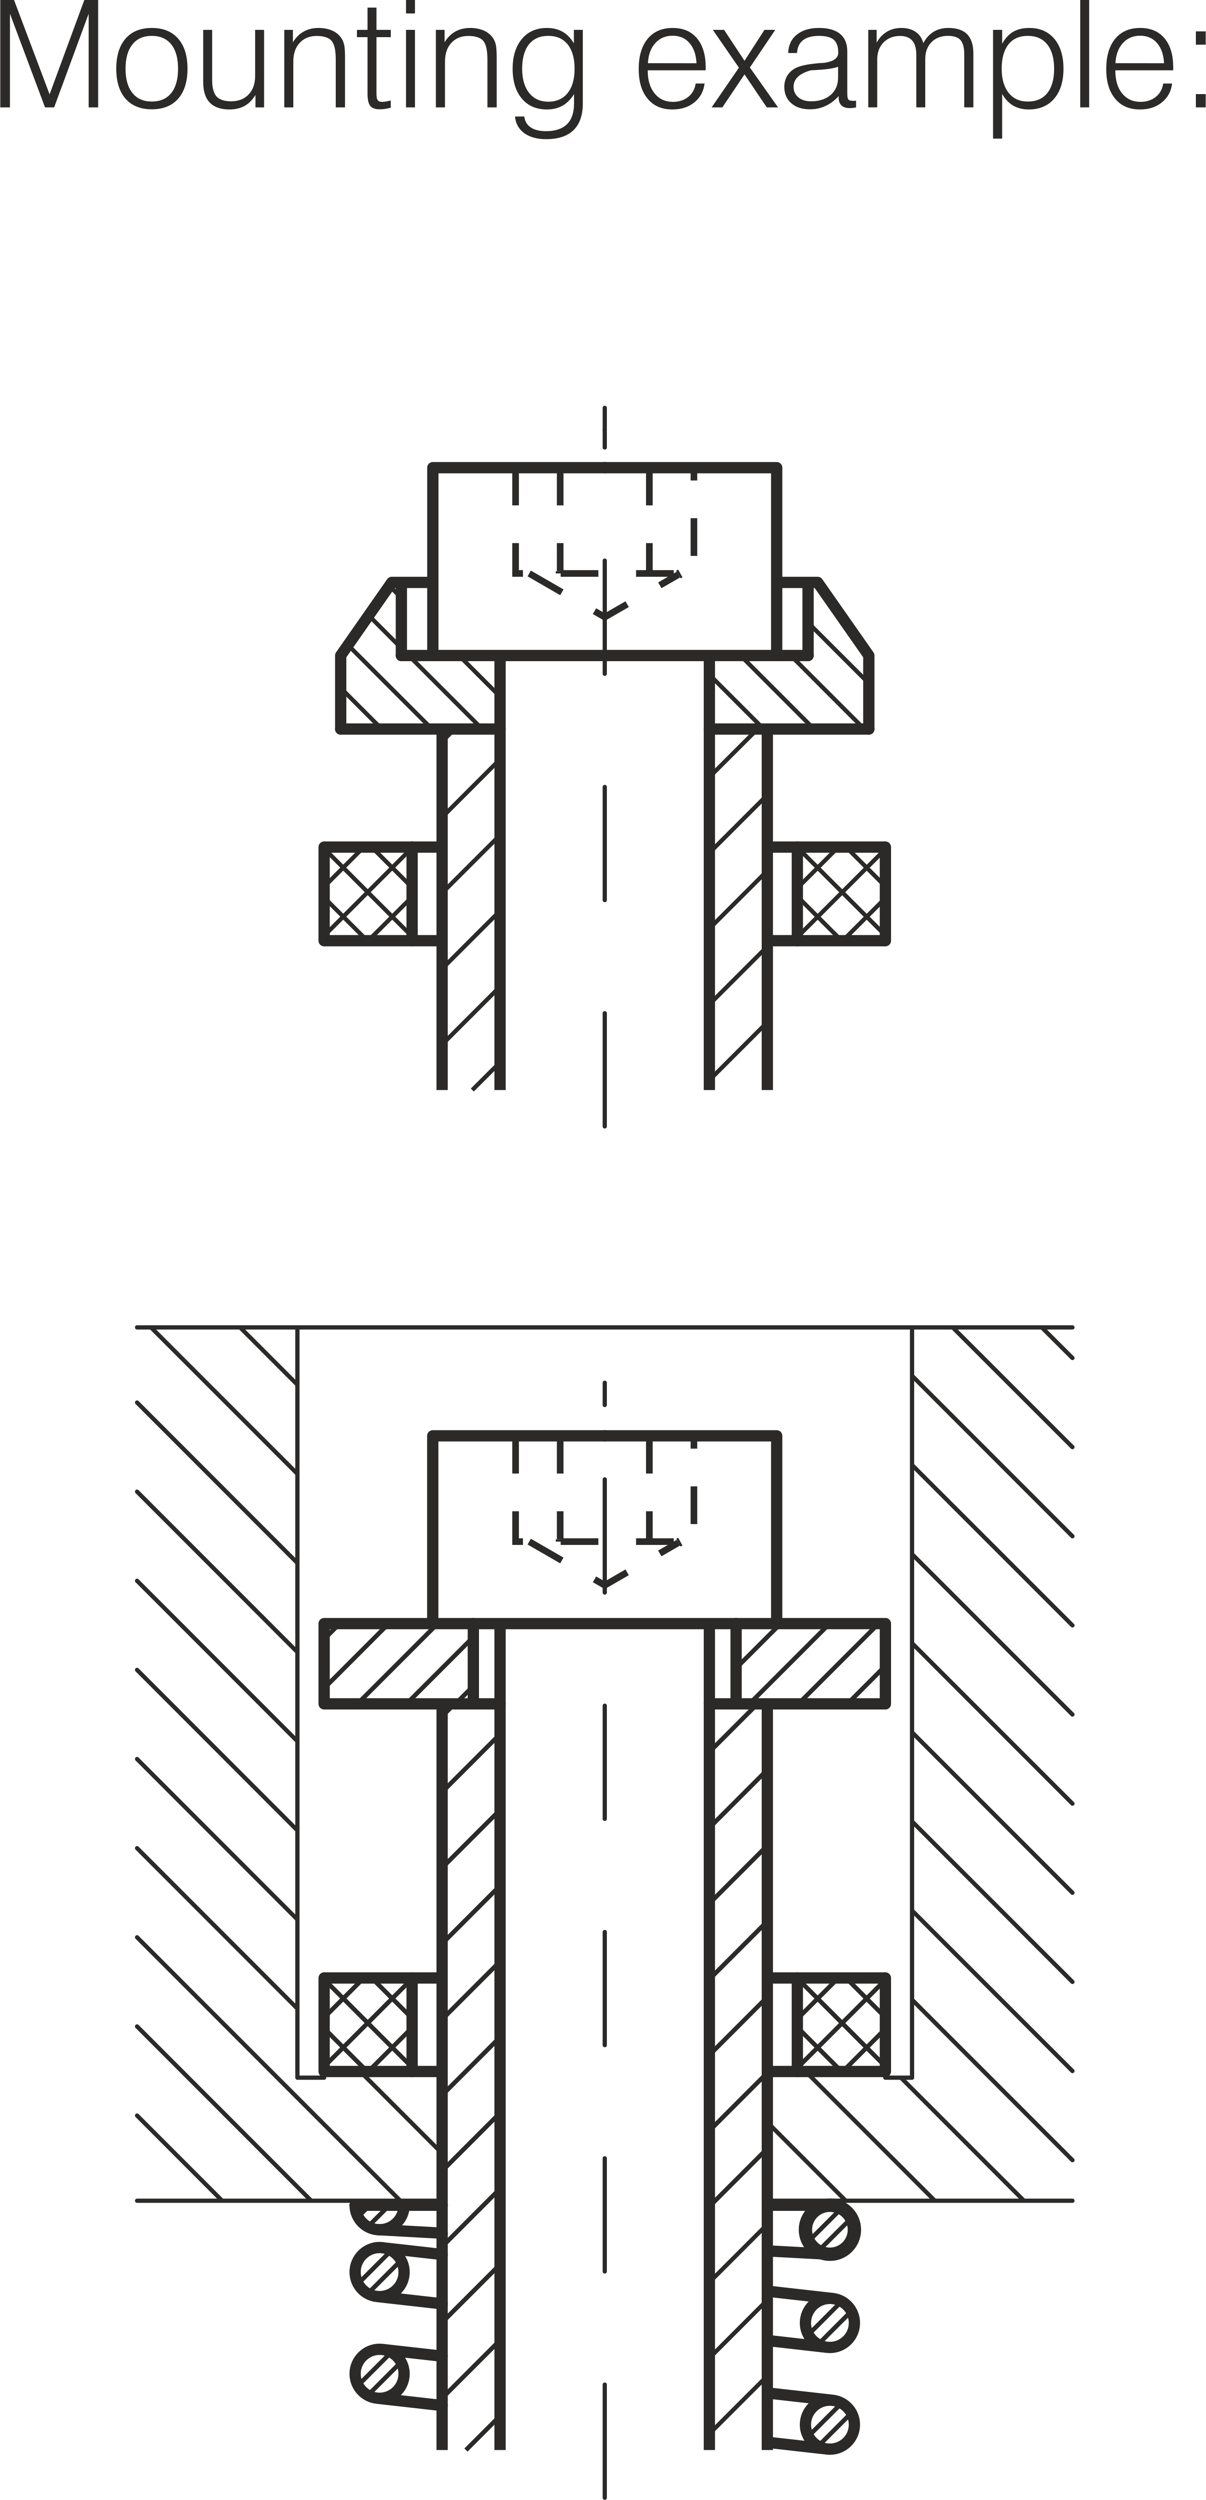 <?xml version="1.0" encoding="UTF-8"?> <svg xmlns="http://www.w3.org/2000/svg" xmlns:xlink="http://www.w3.org/1999/xlink" xml:space="preserve" width="320px" height="663px" version="1.1" style="shape-rendering:geometricPrecision; text-rendering:geometricPrecision; image-rendering:optimizeQuality; fill-rule:evenodd; clip-rule:evenodd" viewBox="0 0 15060 31217"> <defs> <style type="text/css"> .str9 {stroke:#2B2A29;stroke-width:53;stroke-miterlimit:4} .str8 {stroke:#2B2A29;stroke-width:111;stroke-miterlimit:4} .str6 {stroke:#2B2A29;stroke-width:56;stroke-miterlimit:4} .str5 {stroke:#2B2A29;stroke-width:141;stroke-miterlimit:4} .str4 {stroke:#2B2A29;stroke-width:53;stroke-linecap:round;stroke-miterlimit:4} .str2 {stroke:#2B2A29;stroke-width:167;stroke-linecap:round;stroke-miterlimit:4} .str1 {stroke:#2B2A29;stroke-width:56;stroke-linecap:round;stroke-miterlimit:4} .str0 {stroke:#2B2A29;stroke-width:141;stroke-linecap:round;stroke-miterlimit:4} .str7 {stroke:#2B2A29;stroke-width:83;stroke-miterlimit:4;stroke-dasharray:471 471} .str3 {stroke:#2B2A29;stroke-width:53;stroke-linecap:round;stroke-miterlimit:4;stroke-dasharray:1413 1413 1413 1413} .fil0 {fill:none;fill-rule:nonzero} .fil1 {fill:#2B2A29;fill-rule:nonzero} </style> </defs> <g id="Layer_x0020_1">  <path class="fil0 str0" d="M9958 25868l0 -1168m-4813 1168l0 -1168m-712 2838c0,169 137,306 305,306 170,0 307,-137 307,-306"></path> <path class="fil0 str1" d="M4469 27684l147 -146m-24 269l269 -269"></path> <path class="fil0 str2" d="M10671 27844c0,-169 -137,-306 -306,-306 -169,0 -306,137 -306,306 0,169 137,306 306,306 169,0 306,-137 306,-306z"></path> <path class="fil0 str1" d="M10096 27990l415 -415m-293 537l416 -415"></path> <line class="fil0 str3" x1="7552" y1="31191" x2="7552" y2="17545"></line> <line class="fil0 str4" x1="7552" y1="17545" x2="7552" y2="17267"></line> <path class="fil0 str0" d="M4046 20275l7012 0m-7012 1002l0 -1002m7012 1002l0 -1002m-7012 1002l2198 0m2615 0l2199 0"></path> <path class="fil0 str5" d="M6244 30595l0 -10320m2615 10320l0 -10320"></path> <path class="fil0 str0" d="M5910 21277l0 -1002m3283 1002l0 -1002"></path> <line class="fil0 str5" x1="4046" y1="24700" x2="5521" y2="24700"></line> <path class="fil0 str5" d="M5520 30595l0 -9318m4063 9318l0 -9318"></path> <line class="fil0 str5" x1="9583" y1="24700" x2="11058" y2="24700"></line> <path class="fil0 str0" d="M4046 24700l0 1168m7012 -1168l0 1168"></path> <path class="fil0 str5" d="M11057 25868l-1474 0m-4062 0l-1475 0"></path> <path class="fil0 str4" d="M5520 27482l-3811 0m7874 0l3812 0m-9349 -1537l-334 0m7345 0l334 0m-7679 -9369l0 9369m7679 -9369l0 9369m-9682 -9369l11686 0m-11686 938l2003 2004m6350 6350l1614 1614m-9793 -10906l1829 1829m7540 7540l1537 1537m-9793 -10906l716 716m7679 7679l2004 2004m-2004 -3117l2004 2004m-2004 -3117l2004 2004m-2004 -3117l2004 2004m-2004 -3117l2004 2004m-2004 -3116l2004 2003m-2004 -3116l2004 2003m-2004 -3117l2004 2004m-1496 -2608l1496 1495m-383 -1495l383 382m-11686 1669l2003 2004m5871 5871l980 980m-8854 -7742l2003 2004m-2003 -891l2003 2004m-2003 -891l2003 2004m-2003 -891l2003 2004m785 785l1023 1023m-3811 -2699l3289 3290m-3289 -2177l2176 2177m-2176 -1064l1063 1064m6087 2910l724 -723m-724 -223l724 -724m-724 -222l724 -724"></path> <line class="fil0 str6" x1="5818" y1="30595" x2="6244" y2="30169"></line> <path class="fil0 str1" d="M8859 27554l724 -724m-4063 3117l724 -724m2615 -2615l724 -724m-4063 3117l724 -724m2615 -2615l724 -724m-4063 3117l724 -724m2615 -2615l724 -724m-4063 3117l724 -724m2615 -2615l724 -724m-4063 3117l724 -724m2615 -2615l724 -724m-4063 3117l724 -724m2615 -2615l601 -601m-3940 2994l724 -724m-724 -223l724 -723m-724 -223l724 -723m-724 -223l156 -155m-1214 0l1002 -1002m-389 1002l835 -835m-223 835l223 -223m3283 -223l556 -556m-390 1002l1002 -1002m-390 1002l1002 -1002m-389 1002l473 -474m-7011 279l806 -807m-806 194l194 -194m-194 4920l495 -495m-495 1107l1099 -1099m-548 1160l548 -548m4813 -109l512 -511m-512 1123l1099 -1099m-532 1144l532 -532m-5912 -132l-504 -504m504 1116l-1099 -1099m539 1151l-539 -539m7011 -138l-491 -491m491 1103l-1099 -1099m553 1164l-553 -552"></path> <path class="fil0 str0" d="M5045 28373c0,-169 -137,-307 -306,-307 -169,0 -306,138 -306,307 0,169 137,306 306,306 169,0 306,-137 306,-306zm0 1270c0,-169 -137,-306 -306,-306 -169,0 -306,137 -306,306 0,169 137,306 306,306 169,0 306,-137 306,-306zm5626 635c0,-169 -137,-306 -306,-306 -169,0 -306,137 -306,306 0,169 137,306 306,306 169,0 306,-137 306,-306zm0 -1270c0,-169 -137,-307 -306,-307 -169,0 -306,138 -306,307 0,169 137,306 306,306 169,0 306,-137 306,-306zm-5626 -1470l-612 0m340 1801l748 84m4062 459l816 92m-5695 -27l817 92m4062 459l748 84m-5558 -2513l748 84m4062 458l816 92m-5695 -26l817 92m4062 458l748 85m-5609 -1469l799 44m4062 221l765 41m17 -611l-782 0m-4062 0l-476 0"></path> <path class="fil0 str1" d="M4469 29789l416 -415m-293 538l415 -416m-538 -977l416 -416m-293 538l415 -415m5089 2198l415 -415m-293 538l415 -415m-537 -978l415 -415m-293 537l415 -415"></path> <line class="fil0 str0" x1="7552" y1="8186" x2="5011" y2="8186"></line> <line class="fil0 str5" x1="6244" y1="8185" x2="6244" y2="13612"></line> <path class="fil0 str0" d="M4253 8186l0 918m1151 -3264l0 1433m0 0l-513 0m2661 -1433l-2148 0m0 1433l0 913m-1151 0l638 -913m120 0l0 913"></path> <line class="fil0 str7" x1="6995" y1="5840" x2="6995" y2="7133"></line> <line class="fil0 str8" x1="6995" y1="7133" x2="6995" y2="7161"></line> <path class="fil0 str0" d="M6244 9104l-995 0m0 0l-996 0m3299 -918l2540 0"></path> <line class="fil0 str5" x1="8859" y1="8186" x2="8859" y2="13612"></line> <path class="fil0 str0" d="M10851 8186l0 918m-1151 -3264l0 1433m0 0l512 0m-2660 -1433l2148 0m0 1433l0 913m1151 0l-639 -913m-120 0l0 913"></path> <line class="fil0 str7" x1="8109" y1="5840" x2="8109" y2="7133"></line> <line class="fil0 str8" x1="8109" y1="7133" x2="8109" y2="7161"></line> <path class="fil0 str0" d="M8859 9104l996 0m0 0l996 0"></path> <polyline class="fil0 str7" points="6438,5840 6438,7161 7552,7161 8666,7161 8666,5865 "></polyline> <line class="fil0 str8" x1="8666" y1="5865" x2="8666" y2="5840"></line> <path class="fil0 str7" d="M6608 7161l944 545c0,0 774,-447 920,-531"></path> <path class="fil0 str8" d="M8472 7175c15,-9 24,-14 24,-14"></path> <path class="fil0 str4" d="M6021 9104l-918 -918m-92 -92l-408 -409m791 1419l-1050 -1049m422 1049l-513 -513m1991 108l-513 -513m-720 -720l-149 -150m5932 1788l-918 -918m290 918l-918 -918m290 918l-679 -679m1992 108l-759 -758"></path> <path class="fil0 str0" d="M5403 17930l0 1434m2148 -1434l-2148 0m0 1434l0 911"></path> <line class="fil0 str7" x1="6995" y1="17930" x2="6995" y2="19223"></line> <line class="fil0 str8" x1="6995" y1="19223" x2="6995" y2="19251"></line> <path class="fil0 str0" d="M9700 17930l0 1434m-2148 -1434l2148 0m0 1434l0 911"></path> <line class="fil0 str7" x1="8109" y1="17930" x2="8109" y2="19223"></line> <line class="fil0 str8" x1="8109" y1="19223" x2="8109" y2="19251"></line> <polyline class="fil0 str7" points="6438,17930 6438,19251 7552,19251 8666,19251 8666,17955 "></polyline> <line class="fil0 str8" x1="8665" y1="17955" x2="8665" y2="17930"></line> <path class="fil0 str7" d="M6608 19251l944 545c0,0 774,-447 920,-532"></path> <path class="fil0 str8" d="M8472 19264c15,-8 24,-13 24,-13"></path> <path class="fil0 str0" d="M9958 11747l0 -1169m-4813 1169l0 -1169"></path> <path class="fil0 str5" d="M4046 10578l1475 0m4062 0l1475 0"></path> <path class="fil0 str0" d="M4046 10578l0 1169m7012 -1169l0 1169"></path> <path class="fil0 str5" d="M11057 11747l-1474 0m-4062 0l-1475 0"></path> <path class="fil0 str4" d="M4046 11073l495 -495m-495 1108l1099 -1100m-548 1161l548 -548m4813 -109l512 -512m-512 1124l1100 -1099m-533 1144l533 -532m-5913 -132l-505 -505m505 1117l-1099 -1099m539 1151l-539 -539m7012 -139l-491 -491m491 1103l-1100 -1099m553 1165l-553 -553"></path> <line class="fil0 str5" x1="5520" y1="13612" x2="5520" y2="9104"></line> <line class="fil0 str9" x1="5897" y1="13612" x2="6244" y2="13266"></line> <path class="fil0 str4" d="M5520 13043l724 -723m-724 -223l724 -723m-724 -223l724 -723m-724 -223l724 -724m-724 -222l156 -155"></path> <line class="fil0 str5" x1="9583" y1="13612" x2="9583" y2="9104"></line> <path class="fil0 str4" d="M8859 13488l724 -723m-724 -223l724 -723m-724 -223l724 -723m-724 -223l724 -723m-724 -223l601 -600"></path> <line class="fil0 str3" x1="7552" y1="14066" x2="7552" y2="5371"></line> <line class="fil0 str4" x1="7552" y1="5371" x2="7552" y2="5093"></line> <polygon class="fil1" points="0,1341 0,0 172,0 616,1178 1050,0 1223,0 1223,1341 1104,1341 1104,172 673,1341 559,1341 121,172 121,1341 "></polygon> <path id="1" class="fil1" d="M1565 858c0,130 28,231 86,303 57,72 138,107 242,107 104,0 186,-35 243,-106 57,-71 85,-173 85,-304 0,-131 -28,-232 -85,-303 -57,-72 -139,-107 -243,-107 -104,0 -185,35 -242,107 -58,72 -86,173 -86,303zm-116 0c0,-162 39,-287 116,-376 78,-89 187,-133 328,-133 141,0 251,44 329,133 78,89 117,214 117,376 0,161 -39,286 -117,375 -78,88 -187,132 -329,132 -141,0 -250,-44 -328,-132 -77,-88 -116,-213 -116,-375z"></path> <path id="2" class="fil1" d="M3296 373l0 968 -108 0 0 -155c-37,61 -82,107 -136,137 -53,29 -116,44 -189,44 -109,0 -191,-29 -246,-86 -55,-57 -82,-143 -82,-257l0 -651 112 0 0 625c0,96 18,165 54,206 37,40 97,61 183,61 92,0 166,-29 219,-86 54,-56 81,-134 81,-233l0 -573 112 0z"></path> <path id="3" class="fil1" d="M3548 1341l0 -968 108 0 0 155c36,-60 81,-104 135,-134 53,-30 115,-45 185,-45 67,0 125,12 176,35 50,24 89,58 115,101 14,23 24,50 31,82 6,31 9,84 9,157l0 28 0 589 -116 0 0 -600c0,-114 -17,-190 -52,-231 -35,-40 -97,-61 -185,-61 -90,0 -161,29 -214,87 -53,57 -79,135 -79,234l0 571 -113 0z"></path> <path id="4" class="fil1" d="M4700 95l0 278 179 0 0 91 -179 0 0 706c0,41 5,68 16,82 10,13 28,20 55,20 12,0 25,-1 39,-3 15,-3 38,-7 68,-14l1 90c-27,7 -52,12 -74,15 -23,4 -44,5 -64,5 -56,0 -95,-14 -118,-42 -23,-28 -35,-79 -35,-153l0 -706 -132 0 0 -91 132 0 0 -278 112 0z"></path> <path id="5" class="fil1" d="M5069 168l0 -168 112 0 0 168 -112 0zm0 1173l0 -968 112 0 0 968 -112 0z"></path> <path id="6" class="fil1" d="M5442 1341l0 -968 109 0 0 155c36,-60 81,-104 134,-134 54,-30 116,-45 186,-45 67,0 125,12 176,35 50,24 89,58 115,101 14,23 24,50 31,82 5,31 9,84 9,157l0 28 0 589 -116 0 0 -600c0,-114 -18,-190 -52,-231 -35,-40 -97,-61 -185,-61 -90,0 -162,29 -214,87 -53,57 -79,135 -79,234l0 571 -114 0z"></path> <path id="7" class="fil1" d="M6520 858c0,129 29,229 87,302 58,73 138,110 239,110 104,0 185,-36 242,-108 58,-72 87,-173 87,-304 0,-130 -29,-231 -86,-303 -58,-72 -138,-107 -243,-107 -104,0 -184,35 -241,106 -56,71 -85,173 -85,304zm758 -485l0 918c0,148 -39,259 -116,334 -78,76 -192,113 -343,113 -113,0 -204,-25 -274,-76 -69,-51 -107,-120 -114,-207l116 0c6,58 33,104 79,135 46,32 110,48 192,48 116,0 203,-29 262,-87 58,-57 88,-143 88,-256l0 -120c-40,65 -88,113 -144,145 -56,31 -121,47 -194,47 -133,0 -238,-45 -314,-136 -77,-91 -115,-215 -115,-373 0,-156 39,-280 116,-372 77,-92 182,-137 313,-137 74,0 140,16 196,48 56,32 102,80 140,144l0 -168 112 0z"></path> <path id="8" class="fil1" d="M8089 878l0 6c0,118 29,213 86,283 57,70 134,105 229,105 76,0 140,-21 191,-62 51,-40 82,-97 93,-167l111 0c-12,98 -54,176 -127,235 -73,60 -164,89 -275,89 -132,0 -235,-44 -309,-134 -75,-89 -112,-213 -112,-371 0,-161 37,-287 112,-378 75,-90 179,-135 313,-135 130,0 231,43 303,129 73,87 109,208 109,363l0 37 -724 0zm2 -89l607 1c-5,-107 -34,-191 -88,-253 -52,-61 -123,-91 -211,-91 -88,0 -161,31 -216,93 -56,62 -86,145 -92,250z"></path> <polygon id="9" class="fil1" points="8887,1341 9228,845 8902,373 9043,373 9298,759 9547,373 9682,373 9365,843 9717,1341 9576,1341 9298,929 9021,1341 "></polygon> <path id="10" class="fil1" d="M10467 834c-30,11 -68,19 -115,26 -46,7 -121,13 -224,18 -72,19 -126,46 -162,80 -37,35 -55,77 -55,125 0,56 20,99 59,132 39,33 92,50 160,50 102,0 184,-27 245,-80 61,-53 92,-126 92,-217l0 -134zm7 366c-51,56 -106,97 -166,124 -59,28 -123,41 -192,41 -98,0 -176,-25 -234,-76 -58,-51 -87,-119 -87,-204 0,-55 14,-103 40,-145 27,-41 65,-73 115,-97 58,-26 154,-44 289,-55 26,-1 46,-3 59,-4 8,-1 19,-3 32,-6 92,-19 139,-59 139,-120 0,-75 -19,-129 -56,-162 -38,-32 -99,-48 -185,-48 -87,0 -153,18 -199,54 -46,36 -71,90 -75,160l-110 0c2,-97 38,-173 107,-229 68,-56 161,-84 277,-84 116,0 204,25 264,74 60,50 90,123 90,219l0 528c0,40 5,65 15,74 10,10 28,15 54,15 9,0 16,0 23,0 5,-1 12,-1 18,-2l0 84c-13,3 -27,5 -41,7 -14,1 -27,2 -39,2 -46,0 -80,-11 -103,-34 -23,-22 -35,-56 -35,-100l0 -16z"></path> <path id="11" class="fil1" d="M10844 1341l0 -968 105 0 0 160c32,-59 75,-105 127,-136 53,-32 113,-48 180,-48 72,0 132,16 180,49 48,33 80,80 96,141 32,-62 75,-109 128,-142 53,-32 114,-48 184,-48 105,0 183,26 235,78 52,53 78,133 78,239l0 675 -114 0 0 -666c0,-81 -16,-139 -47,-175 -32,-35 -84,-52 -156,-52 -86,0 -155,26 -206,79 -52,53 -78,122 -78,208l0 606 -112 0 0 -655c0,-80 -16,-140 -50,-178 -33,-39 -84,-59 -153,-59 -85,0 -154,28 -207,82 -52,54 -78,124 -78,212l0 598 -112 0z"></path> <path id="12" class="fil1" d="M12511 858c0,129 29,229 87,301 57,73 137,109 239,109 106,0 187,-35 244,-106 57,-71 85,-173 85,-304 0,-131 -29,-232 -86,-303 -57,-72 -138,-107 -243,-107 -104,0 -185,35 -241,106 -56,71 -85,173 -85,304zm-108 873l0 -1358 114 0 0 174c36,-67 82,-117 137,-150 56,-32 122,-48 201,-48 132,0 237,45 314,136 76,90 114,215 114,373 0,159 -38,283 -116,374 -77,90 -183,135 -318,135 -74,0 -139,-16 -194,-48 -55,-32 -101,-81 -138,-146l0 558 -114 0z"></path> <polygon id="13" class="fil1" points="13492,1341 13492,0 13604,0 13604,1341 "></polygon> <path id="14" class="fil1" d="M13931 878l0 6c0,118 28,213 85,283 57,70 134,105 229,105 76,0 140,-21 191,-62 51,-40 82,-97 93,-167l111 0c-12,98 -54,176 -127,235 -73,60 -164,89 -275,89 -132,0 -235,-44 -309,-134 -75,-89 -112,-213 -112,-371 0,-161 37,-287 112,-378 75,-90 179,-135 313,-135 130,0 231,43 303,129 73,87 109,208 109,363l0 37 -723 0zm1 -89l607 1c-5,-107 -34,-191 -88,-253 -52,-61 -123,-91 -211,-91 -88,0 -161,31 -216,93 -56,62 -86,145 -92,250z"></path> <path id="15" class="fil1" d="M14937 558l0 -166 123 0 0 166 -123 0zm0 783l0 -166 123 0 0 166 -123 0z"></path> </g> </svg> 